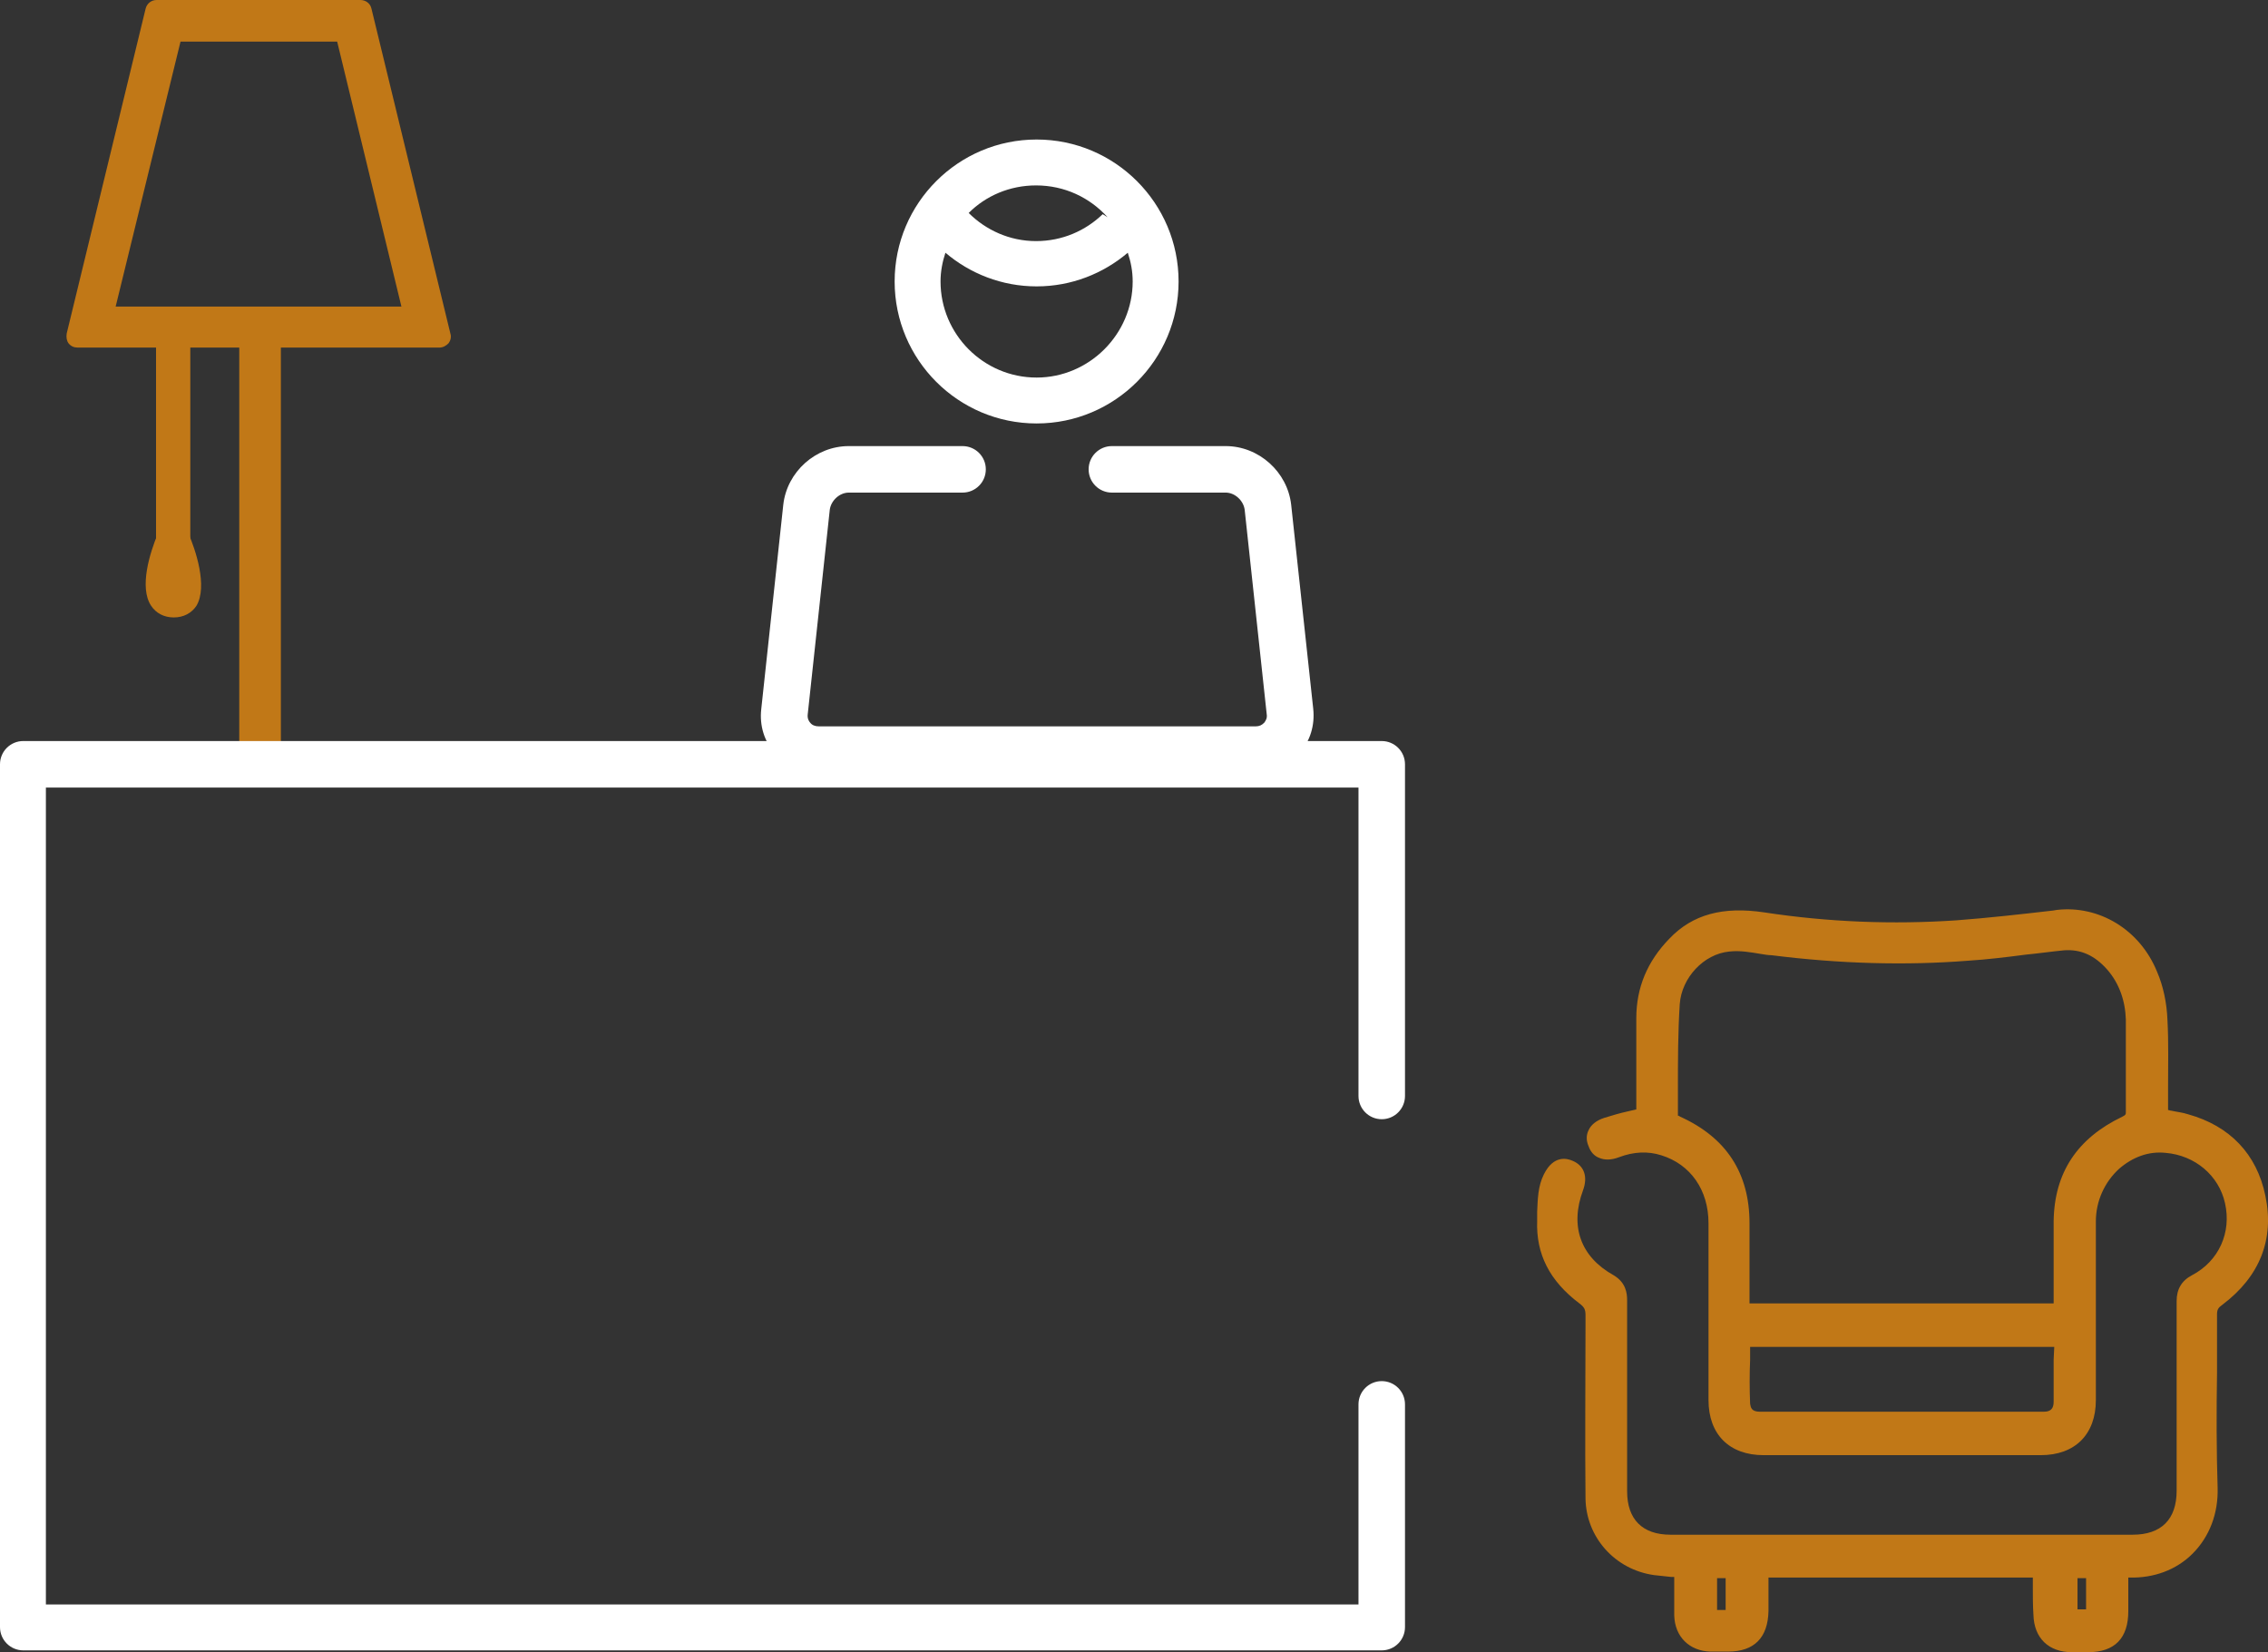 <svg xmlns="http://www.w3.org/2000/svg" xmlns:xlink="http://www.w3.org/1999/xlink" version="1.1" id="Capa_1" x="0px" y="0px" style="enable-background:new 0 0 371 270;" xml:space="preserve" viewBox="0.2 0 370.63 270">
<rect x="0.2" y="0" width="370.63" height="270" fill="#333333" stroke="none"/>
<style type="text/css">
	.st0{fill:#C17817;}
	.st1{fill:#FFFFFF;}
</style>
<g>
	<path class="st0" d="M44.2,50.9h-3c-1,0-1.9,0.9-1.9,1.9v70.6c0,1,0.9,1.9,1.9,1.9h3c1,0,1.9-0.9,1.9-1.9V52.8   C46.1,51.7,45.2,50.9,44.2,50.9z"/>
	<path class="st0" d="M73.8,54.5L60.9,1.4c-0.2-0.9-1-1.4-1.8-1.4H25.8c-0.9,0-1.6,0.6-1.8,1.4L11.1,54.5c-0.1,0.6,0,1.2,0.3,1.6   c0.4,0.5,0.9,0.7,1.5,0.7H72c0.6,0,1.1-0.3,1.5-0.7C73.8,55.7,74,55.1,73.8,54.5z M65.8,50.1H19.1L29.7,6.8h25.6L65.8,50.1z"/>
	<path class="st0" d="M30,52.2h-3c-0.7,0-1.3,0.6-1.3,1.3v35.6c0,0.7,0.6,1.3,1.3,1.3h3c0.7,0,1.3-0.6,1.3-1.3V53.5   C31.2,52.8,30.7,52.2,30,52.2z"/>
	<path class="st0" d="M31,87.2c-0.4-1-1.4-1.7-2.5-1.7c-1.1,0-2.1,0.7-2.5,1.7c-1.3,3.1-3.1,8.8-1.1,11.8c0.8,1.2,2.1,1.9,3.7,1.9   s2.9-0.7,3.7-1.9C34.2,95.8,32.1,89.7,31,87.2z"/>
	<path class="st0" d="M370.4,195.4c-1.4-6.8-5.8-11.4-12.6-13.3c-0.9-0.3-1.9-0.4-2.8-0.6c-0.2,0-0.3-0.1-0.5-0.1c0-1.2,0-2.5,0-3.7   c0-3.6,0.1-7.3-0.1-11c-0.1-2.8-0.7-5.6-1.7-7.9c-2.8-6.9-9.5-10.9-16.4-10.1l-0.6,0.1c-5.2,0.6-10.5,1.2-15.8,1.6   c-10.4,0.7-20.9,0.3-31.4-1.3c-6.7-1-11.7,0.3-15.5,4.3c-3.6,3.7-5.4,8-5.4,13c0,3.7,0,7.4,0,11l0,3.9c-0.4,0.1-0.9,0.2-1.3,0.3   c-1.4,0.3-2.7,0.7-4,1.1c-1.2,0.4-2.1,1.1-2.5,2c-0.4,0.8-0.4,1.7,0,2.6c0.3,0.9,0.9,1.6,1.7,1.9c0.9,0.4,2,0.4,3.3-0.1   c2.4-0.9,4.7-1,6.9-0.3c4.8,1.5,7.7,5.7,7.7,11.1c0,5.4,0,10.8,0,16.2c0,4.2,0,8.5,0,12.7c0,5.6,3.4,9,9,9c15.1,0,30.2,0,45.3,0   c5.6,0,9-3.4,9-9l0-9.2c0-6.7,0-13.3,0-20c0-3.3,1.4-6.4,3.8-8.6c2.2-1.9,4.8-2.9,7.6-2.6c4.8,0.4,8.7,3.7,9.7,8.2   c1.1,4.8-1,9.5-5.4,11.8c-1.7,0.9-2.5,2.3-2.5,4.2c0,8.1,0,16.3,0,24.4l0,6.6c0,4.7-2.5,7.2-7.2,7.2c-25.2,0-50.3,0-75.5,0   c-4.6,0-7.1-2.5-7.1-7.1l0-4.5c0-8.9,0-17.8,0-26.7c0-1.2-0.2-2.9-2.2-4.1c-5.4-3-7.2-8-5-13.9c0.8-2.2,0.2-4-1.7-4.8   c-0.9-0.4-3.1-1-4.7,2.2c-1,2-1,4.1-1.1,6.1c0,0.5,0,1,0,1.5c-0.2,5.4,2,9.8,6.9,13.5c0.8,0.6,1,1,1,1.9l0,1.6c0,9.3-0.1,19,0,28.4   c0.1,6.3,4.8,11.6,11.2,12.5c0.9,0.1,1.8,0.2,2.8,0.3l0.5,0l0,1.4c0,1.7,0,3.3,0,4.9c0.1,3.5,2.5,5.8,5.9,5.9c0.4,0,0.8,0,1.1,0   c0.3,0,0.6,0,0.9,0l0.9,0c4.3,0,6.5-2.3,6.6-6.6c0-1.4,0-2.9,0-4.4v-1.1h43.2l0,1.6c0,1.5,0,3,0.1,4.5c0.1,3.8,2.5,6.1,6.3,6.1h2.6   c4.4,0,6.6-2.3,6.6-6.7l0-5.5c0.1,0,0.1,0,0.2,0c3.9,0.1,7.6-1.2,10.3-3.9c2.8-2.8,4.2-6.6,4.1-10.7c-0.2-6.2-0.2-12.6-0.1-18.8   c0-3.2,0-6.4,0-9.6c0-0.8,0.2-1.1,0.9-1.6C369.5,208.6,371.9,202.5,370.4,195.4z M335.8,222.2c0,2.3,0,4.6,0,6.9   c0,1.1-0.5,1.6-1.6,1.6c-10.6,0-21.3,0-31.9,0h-14.5c-1.4,0-1.5-0.7-1.6-1.3c-0.1-2.4-0.1-4.8,0-7.2l0-2.1h49.7L335.8,222.2z    M335.8,199.6c0,3.3,0,6.5,0,9.8l0,3.6h-49.7l0-3.6c0-3.2,0-6.3,0-9.5c0-8.2-3.8-14-11.3-17.4c-0.2-0.1-0.4-0.3-0.4-0.1   c0-1.5,0-3,0-4.5c0-4.5,0-9.2,0.3-13.8c0.3-4.3,3.9-8.2,8.1-8.6c1.7-0.2,3.4,0.1,5.2,0.4c0.6,0.1,1.2,0.2,1.7,0.2   c11.1,1.4,21.9,1.7,32.1,0.9c3.2-0.2,6.4-0.6,9.5-1c2.1-0.2,4.1-0.5,6.2-0.7c2.7-0.2,5,0.8,7.1,3.2c1.9,2.2,2.9,5,3,8.1   c0,2.5,0,5,0,7.4c0,2.6,0,5.1,0,7.7c0,0.4,0,0.5-0.6,0.8C339.7,186,335.9,191.6,335.8,199.6z M341.1,257.9v5.1h-1.4v-5.1H341.1z    M282.2,257.9v5.2h-1.4v-5.2H282.2z"/>
	<path class="st1" d="M205.3,126.3h-71.4c-2.7,0-5.3-1.1-7-3.1c-1.8-2-2.6-4.6-2.3-7.3l3.6-33.4c0.6-5.4,5.3-9.6,10.7-9.6h18.6   c2.1,0,3.8,1.7,3.8,3.8s-1.7,3.8-3.8,3.8h-18.6c-1.5,0-2.9,1.3-3.1,2.8l-3.6,33.4c-0.1,0.7,0.2,1.2,0.4,1.4   c0.3,0.4,0.8,0.6,1.4,0.6h71.4c0.6,0,1-0.2,1.4-0.6c0.3-0.4,0.5-0.8,0.4-1.4l-3.6-33.4c-0.2-1.5-1.6-2.8-3.1-2.8h-18.6   c-2.1,0-3.8-1.7-3.8-3.8s1.7-3.8,3.8-3.8h18.6c5.4,0,10.1,4.2,10.7,9.6l3.6,33.3c0.3,2.7-0.5,5.4-2.3,7.3   C210.5,125.1,208,126.3,205.3,126.3z"/>
	<path class="st1" d="M226,269.7H4c-2.1,0-3.8-1.7-3.8-3.8V124.9c0-2.1,1.7-3.8,3.8-3.8H226c2.1,0,3.8,1.7,3.8,3.8v54.2   c0,2.1-1.7,3.8-3.8,3.8s-3.8-1.7-3.8-3.8v-50.4H7.7v133.5h214.5v-32.7c0-2.1,1.7-3.8,3.8-3.8s3.8,1.7,3.8,3.8v36.4   C229.8,268,228.1,269.7,226,269.7z"/>
	<path class="st1" d="M169.6,22.8c-12.8,0-23.2,10.4-23.2,23.2c0,12.8,10.4,23.2,23.2,23.2c12.8,0,23.2-10.4,23.2-23.2   C192.8,33.2,182.4,22.8,169.6,22.8z M181.2,35.5l-0.8-0.5c-2.8,2.7-6.6,4.4-10.9,4.4c-4.3,0-8.2-1.8-11-4.6c2.8-2.8,6.7-4.5,11-4.5   C174.2,30.3,178.3,32.3,181.2,35.5z M169.6,61.7c-8.7,0-15.7-7.1-15.7-15.7c0-1.6,0.3-3.2,0.8-4.7c4,3.4,9.2,5.5,14.9,5.5   c5.7,0,10.9-2.1,14.9-5.5c0.5,1.5,0.8,3,0.8,4.7C185.3,54.6,178.2,61.7,169.6,61.7z"/>
</g>
</svg>
